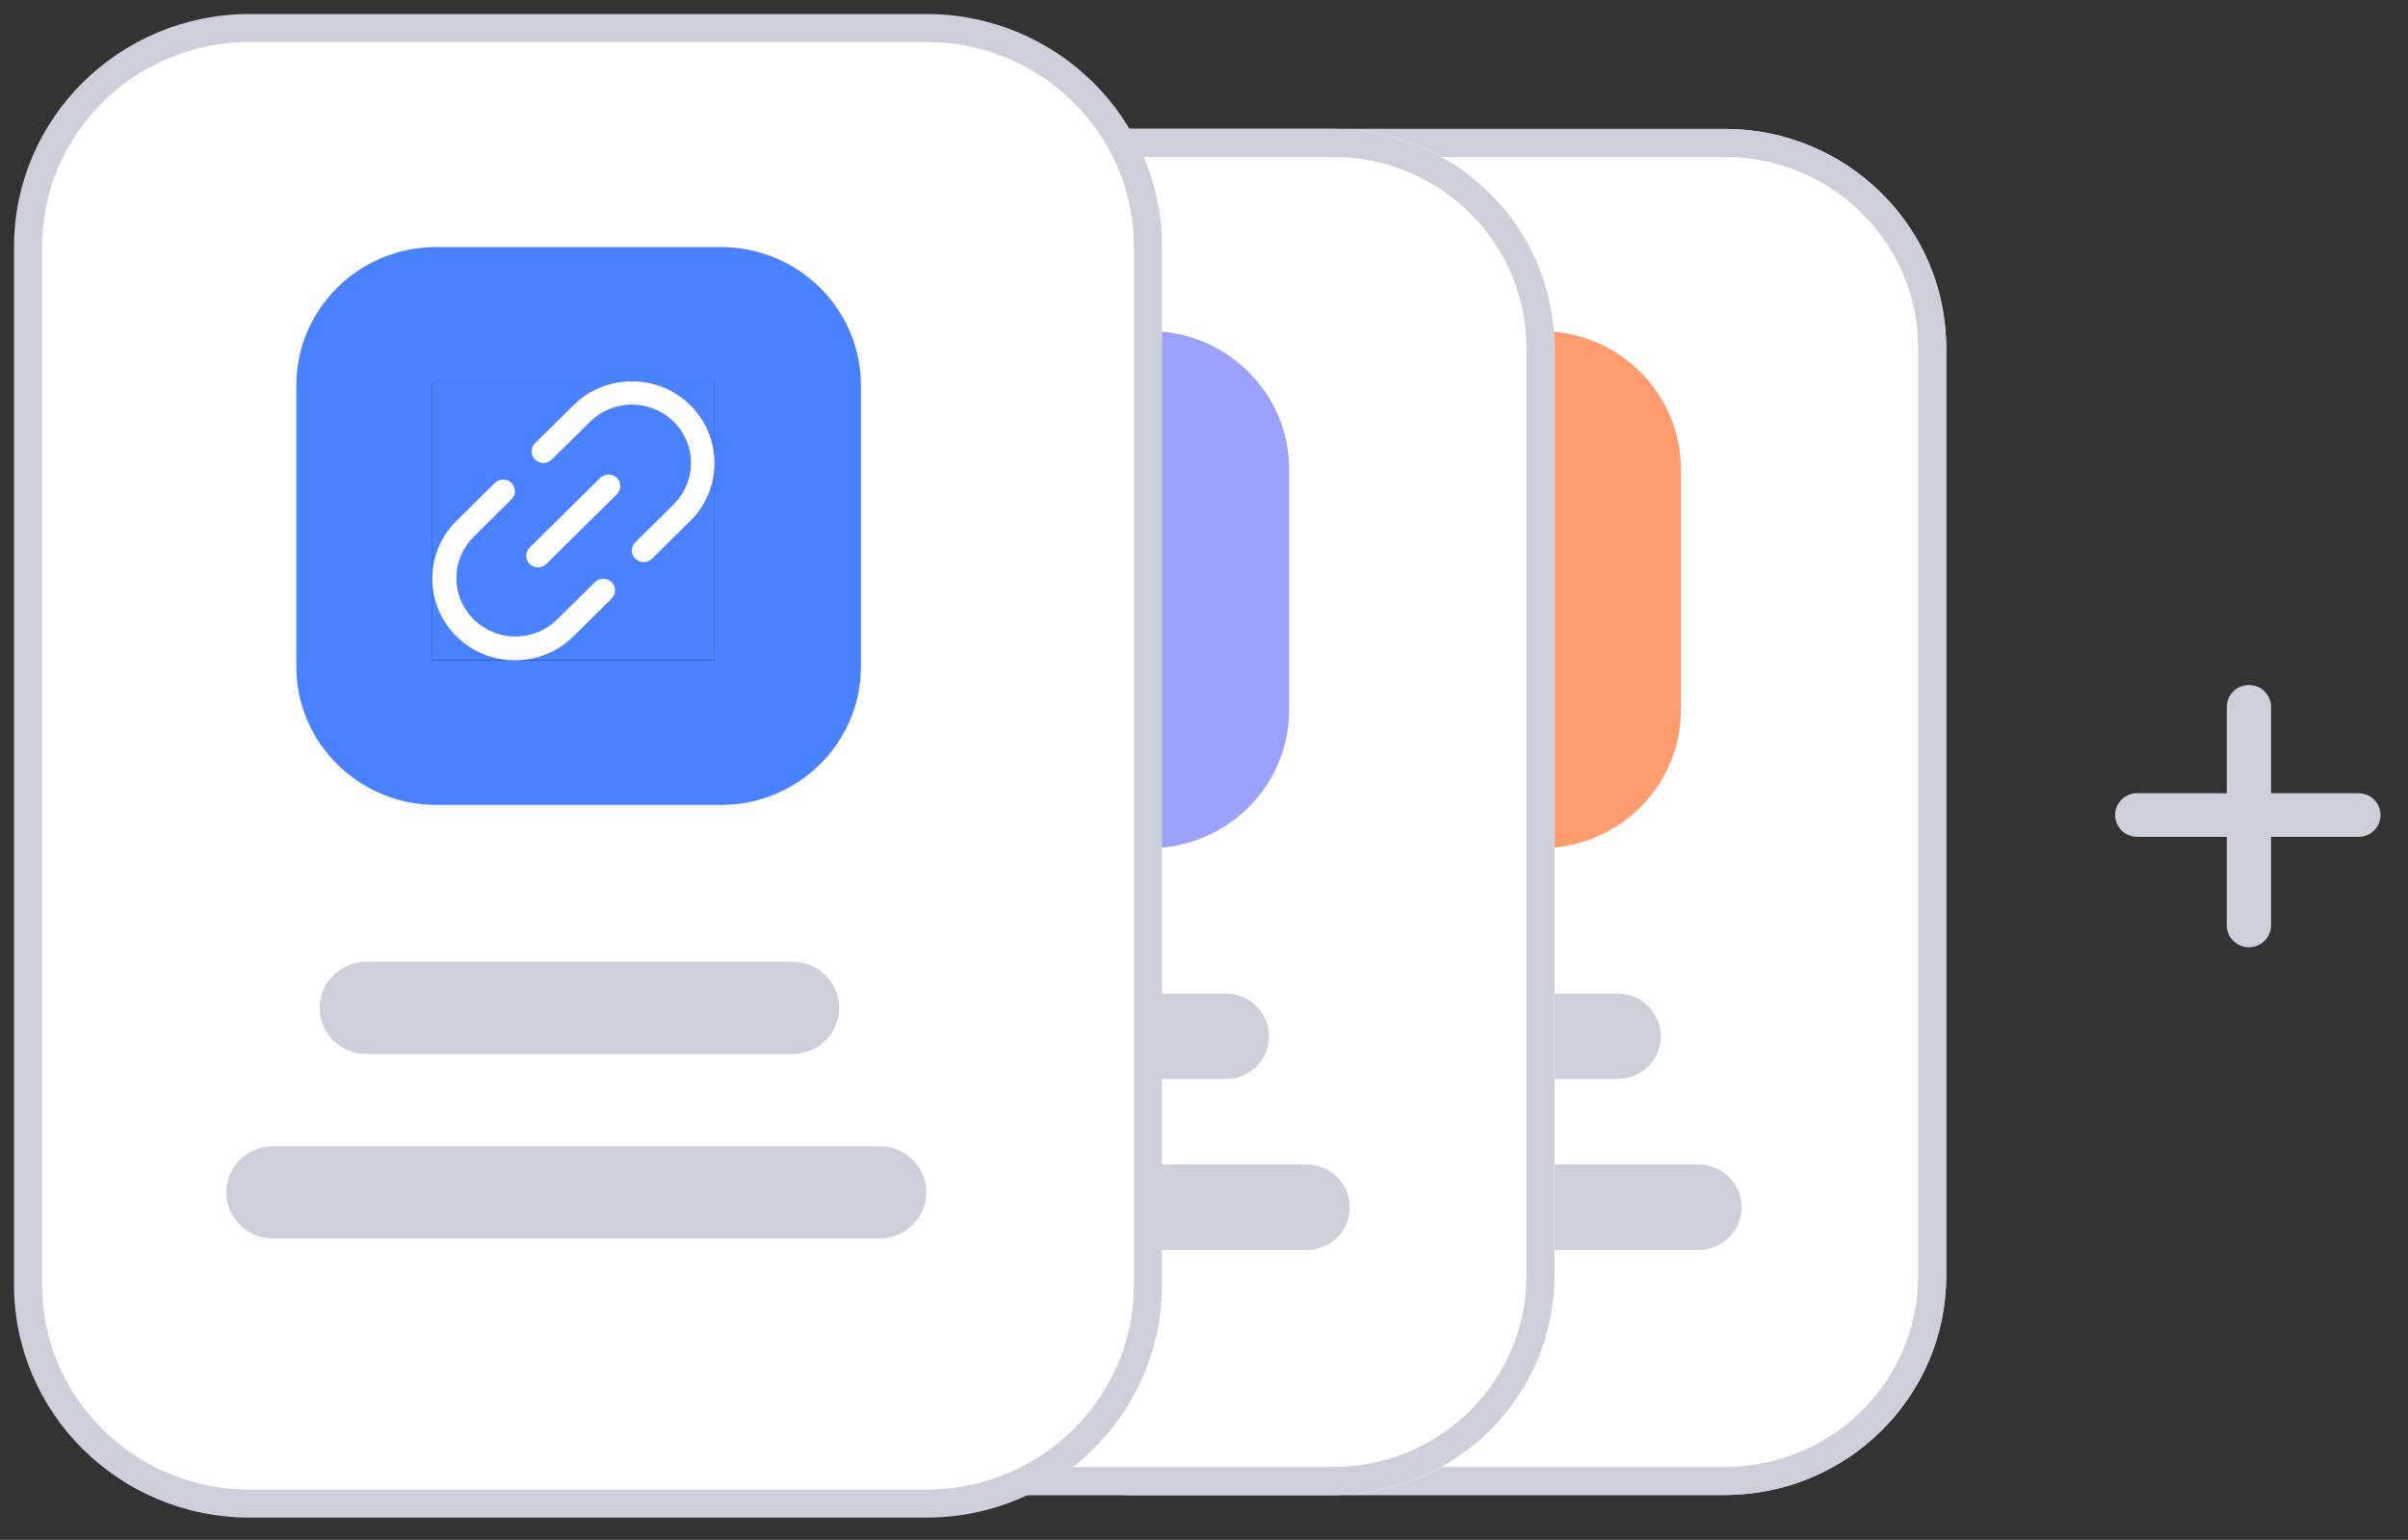 <svg width="86" height="55" viewBox="0 0 86 55" fill="none" xmlns="http://www.w3.org/2000/svg">
<rect x="0" y="0" width="86" height="55" fill="#333333" stroke="none"/>
<path d="M61.591 4.604H40.409C36.036 4.604 32.492 8.106 32.492 12.427V45.573C32.492 49.894 36.036 53.397 40.409 53.397H61.591C65.963 53.397 69.507 49.894 69.507 45.573V12.427C69.507 8.106 65.963 4.604 61.591 4.604Z" fill="white"/>
<path fill-rule="evenodd" clip-rule="evenodd" d="M61.591 5.604H40.409C36.578 5.604 33.492 8.67 33.492 12.427V45.573C33.492 49.331 36.578 52.397 40.409 52.397H61.591C65.422 52.397 68.507 49.331 68.507 45.573V12.427C68.507 8.67 65.422 5.604 61.591 5.604ZM40.409 4.604H61.591C65.963 4.604 69.507 8.106 69.507 12.427V45.573C69.507 49.894 65.963 53.397 61.591 53.397H40.409C36.036 53.397 32.492 49.894 32.492 45.573V12.427C32.492 8.106 36.036 4.604 40.409 4.604Z" fill="#CDD0DB"/>
<path d="M55.034 11.825H46.344C43.583 11.825 41.344 14.037 41.344 16.766V25.354C41.344 28.083 43.583 30.296 46.344 30.296H55.034C57.796 30.296 60.034 28.083 60.034 25.354V16.766C60.034 14.037 57.796 11.825 55.034 11.825Z" fill="#FF9C6F"/>
<path d="M55.189 16.271H45.844V25.507H55.189V16.271Z" fill="black"/>
<path d="M55.189 16.271H45.844V25.507H55.189V16.271Z" fill="#FF9C6F"/>
<path d="M51.235 22.916L49.965 24.171C49.596 24.526 49.101 24.723 48.586 24.719C48.072 24.716 47.579 24.512 47.215 24.153C46.851 23.793 46.645 23.307 46.642 22.798C46.638 22.29 46.837 21.8 47.196 21.436L48.466 20.179C48.539 20.107 48.58 20.009 48.58 19.907C48.58 19.805 48.539 19.707 48.466 19.635C48.393 19.563 48.294 19.522 48.191 19.522C48.087 19.522 47.988 19.563 47.915 19.635L46.646 20.892C46.133 21.399 45.844 22.087 45.844 22.804C45.845 23.521 46.133 24.209 46.647 24.716C47.16 25.223 47.856 25.508 48.582 25.508C49.308 25.508 50.004 25.223 50.517 24.715L51.787 23.46C51.858 23.387 51.897 23.29 51.896 23.189C51.895 23.088 51.854 22.992 51.782 22.921C51.71 22.849 51.612 22.809 51.51 22.808C51.408 22.807 51.31 22.846 51.236 22.916H51.235Z" fill="white"/>
<path d="M54.389 17.065C54.136 16.813 53.834 16.613 53.501 16.477C53.17 16.34 52.813 16.271 52.454 16.272C52.095 16.271 51.739 16.34 51.407 16.476C51.075 16.612 50.773 16.812 50.52 17.063L49.247 18.319C49.174 18.391 49.133 18.489 49.133 18.591C49.133 18.693 49.174 18.791 49.247 18.863C49.32 18.935 49.419 18.976 49.523 18.976C49.626 18.976 49.725 18.936 49.798 18.863L51.069 17.608C51.251 17.428 51.466 17.285 51.704 17.188C51.941 17.09 52.196 17.041 52.453 17.041C52.84 17.041 53.219 17.155 53.541 17.368C53.862 17.58 54.113 17.882 54.261 18.236C54.41 18.589 54.448 18.978 54.373 19.354C54.297 19.729 54.111 20.073 53.837 20.344L52.567 21.599C52.494 21.672 52.453 21.769 52.453 21.872C52.453 21.974 52.494 22.072 52.567 22.144C52.64 22.216 52.739 22.256 52.842 22.256C52.946 22.256 53.045 22.216 53.118 22.144L54.388 20.889C54.901 20.382 55.188 19.694 55.188 18.977C55.189 18.26 54.901 17.573 54.389 17.065Z" fill="white"/>
<path d="M51.41 19.463L49.074 21.771C49.036 21.807 49.007 21.849 48.986 21.896C48.966 21.943 48.955 21.994 48.955 22.045C48.954 22.096 48.964 22.147 48.983 22.194C49.003 22.241 49.032 22.284 49.069 22.32C49.105 22.356 49.149 22.385 49.197 22.404C49.244 22.424 49.296 22.433 49.347 22.433C49.399 22.433 49.45 22.422 49.498 22.402C49.545 22.382 49.588 22.352 49.624 22.316L51.96 20.007C52.031 19.934 52.071 19.837 52.069 19.736C52.069 19.635 52.028 19.539 51.956 19.467C51.883 19.396 51.786 19.355 51.684 19.355C51.581 19.354 51.483 19.392 51.41 19.463Z" fill="white"/>
<path d="M57.77 35.489H43.661C42.808 35.489 42.117 36.172 42.117 37.015C42.117 37.858 42.808 38.542 43.661 38.542H57.77C58.623 38.542 59.315 37.858 59.315 37.015C59.315 36.172 58.623 35.489 57.77 35.489Z" fill="#CDD0DB"/>
<path d="M60.655 41.595H40.572C39.719 41.595 39.027 42.279 39.027 43.122C39.027 43.965 39.719 44.649 40.572 44.649H60.655C61.508 44.649 62.2 43.965 62.2 43.122C62.2 42.279 61.508 41.595 60.655 41.595Z" fill="#CDD0DB"/>
<path d="M47.599 4.604H26.416C22.044 4.604 18.5 8.106 18.5 12.427V45.573C18.5 49.894 22.044 53.397 26.416 53.397H47.599C51.971 53.397 55.515 49.894 55.515 45.573V12.427C55.515 8.106 51.971 4.604 47.599 4.604Z" fill="white"/>
<path fill-rule="evenodd" clip-rule="evenodd" d="M47.599 5.604H26.416C22.585 5.604 19.5 8.67 19.5 12.427V45.573C19.5 49.331 22.585 52.397 26.416 52.397H47.599C51.43 52.397 54.515 49.331 54.515 45.573V12.427C54.515 8.67 51.43 5.604 47.599 5.604ZM26.416 4.604H47.599C51.971 4.604 55.515 8.106 55.515 12.427V45.573C55.515 49.894 51.971 53.397 47.599 53.397H26.416C22.044 53.397 18.5 49.894 18.5 45.573V12.427C18.5 8.106 22.044 4.604 26.416 4.604Z" fill="#CDD0DB"/>
<path d="M41.042 11.825H32.352C29.591 11.825 27.352 14.037 27.352 16.766V25.354C27.352 28.083 29.591 30.296 32.352 30.296H41.042C43.804 30.296 46.042 28.083 46.042 25.354V16.766C46.042 14.037 43.804 11.825 41.042 11.825Z" fill="#9BA2FB"/>
<path d="M41.197 16.271H31.852V25.507H41.197V16.271Z" fill="black"/>
<path d="M41.197 16.271H31.852V25.507H41.197V16.271Z" fill="#9BA2FB"/>
<path d="M37.243 22.916L35.973 24.171C35.604 24.526 35.109 24.723 34.594 24.719C34.08 24.716 33.587 24.512 33.223 24.153C32.859 23.793 32.653 23.307 32.649 22.798C32.646 22.29 32.845 21.8 33.204 21.436L34.474 20.179C34.547 20.107 34.588 20.009 34.588 19.907C34.588 19.805 34.547 19.707 34.474 19.635C34.401 19.563 34.302 19.522 34.198 19.522C34.095 19.522 33.996 19.563 33.923 19.635L32.653 20.892C32.14 21.399 31.852 22.087 31.852 22.804C31.852 23.521 32.141 24.209 32.654 24.716C33.167 25.223 33.864 25.508 34.59 25.508C35.315 25.508 36.011 25.223 36.524 24.715L37.795 23.46C37.865 23.387 37.905 23.29 37.904 23.189C37.903 23.088 37.862 22.992 37.79 22.921C37.718 22.849 37.62 22.809 37.518 22.808C37.416 22.807 37.317 22.846 37.244 22.916H37.243Z" fill="white"/>
<path d="M40.396 17.065C40.143 16.813 39.842 16.613 39.509 16.477C39.177 16.34 38.821 16.271 38.462 16.272C38.102 16.271 37.746 16.34 37.414 16.476C37.082 16.612 36.781 16.812 36.527 17.063L35.255 18.319C35.182 18.391 35.141 18.489 35.141 18.591C35.141 18.693 35.182 18.791 35.255 18.863C35.328 18.935 35.427 18.976 35.53 18.976C35.633 18.976 35.733 18.936 35.806 18.863L37.077 17.608C37.258 17.428 37.474 17.285 37.711 17.188C37.949 17.09 38.204 17.041 38.461 17.041C38.848 17.041 39.226 17.155 39.548 17.368C39.87 17.58 40.121 17.882 40.269 18.236C40.417 18.589 40.456 18.978 40.38 19.354C40.305 19.729 40.118 20.073 39.845 20.344L38.575 21.599C38.501 21.672 38.46 21.769 38.46 21.872C38.46 21.974 38.501 22.072 38.575 22.144C38.648 22.216 38.747 22.256 38.85 22.256C38.953 22.256 39.052 22.216 39.126 22.144L40.396 20.889C40.908 20.382 41.196 19.694 41.196 18.977C41.196 18.26 40.909 17.573 40.396 17.065Z" fill="white"/>
<path d="M37.417 19.463L35.081 21.771C35.044 21.807 35.014 21.849 34.994 21.896C34.973 21.943 34.963 21.994 34.962 22.045C34.962 22.096 34.972 22.147 34.991 22.194C35.011 22.241 35.04 22.284 35.076 22.32C35.113 22.356 35.156 22.385 35.204 22.404C35.252 22.424 35.303 22.433 35.355 22.433C35.407 22.433 35.458 22.422 35.505 22.402C35.553 22.382 35.596 22.352 35.632 22.316L37.968 20.007C38.039 19.934 38.078 19.837 38.077 19.736C38.076 19.635 38.035 19.539 37.963 19.467C37.891 19.396 37.793 19.355 37.691 19.355C37.589 19.354 37.491 19.392 37.417 19.463Z" fill="white"/>
<path d="M43.778 35.489H29.669C28.816 35.489 28.125 36.172 28.125 37.015C28.125 37.858 28.816 38.542 29.669 38.542H43.778C44.631 38.542 45.323 37.858 45.323 37.015C45.323 36.172 44.631 35.489 43.778 35.489Z" fill="#CDD0DB"/>
<path d="M46.663 41.595H26.579C25.726 41.595 25.035 42.279 25.035 43.122C25.035 43.965 25.726 44.649 26.579 44.649H46.663C47.516 44.649 48.207 43.965 48.207 43.122C48.207 42.279 47.516 41.595 46.663 41.595Z" fill="#CDD0DB"/>
<path d="M33.083 1H8.916C4.544 1 1 4.503 1 8.824V45.882C1 50.203 4.544 53.706 8.916 53.706H33.083C37.455 53.706 41 50.203 41 45.882V8.824C41 4.503 37.455 1 33.083 1Z" fill="white"/>
<path fill-rule="evenodd" clip-rule="evenodd" d="M8.916 1.5C4.815 1.5 1.5 4.784 1.5 8.824V45.882C1.5 49.922 4.815 53.206 8.916 53.206H33.083C37.185 53.206 40.5 49.922 40.5 45.882V8.824C40.5 4.784 37.185 1.5 33.083 1.5H8.916ZM0.5 8.824C0.5 4.221 4.274 0.5 8.916 0.5H33.083C37.726 0.5 41.5 4.221 41.5 8.824V45.882C41.5 50.485 37.726 54.206 33.083 54.206H8.916C4.274 54.206 0.5 50.485 0.5 45.882V8.824Z" fill="#CDD0DB"/>
<path d="M25.747 8.824H15.583C12.822 8.824 10.583 11.036 10.583 13.765V23.809C10.583 26.538 12.822 28.75 15.583 28.75H25.747C28.508 28.75 30.747 26.538 30.747 23.809V13.765C30.747 11.036 28.508 8.824 25.747 8.824Z" fill="#4981FF"/>
<path d="M25.52 13.621H15.438V23.584H25.52V13.621Z" fill="black"/>
<path d="M25.52 13.621H15.438V23.584H25.52V13.621Z" fill="#4981FF"/>
<path d="M21.254 20.789L19.883 22.143C19.485 22.526 18.951 22.738 18.396 22.734C17.841 22.731 17.309 22.511 16.917 22.123C16.524 21.735 16.302 21.21 16.298 20.662C16.294 20.113 16.509 19.585 16.896 19.192L18.266 17.836C18.345 17.758 18.389 17.653 18.389 17.543C18.389 17.433 18.345 17.327 18.266 17.249C18.187 17.171 18.08 17.128 17.969 17.128C17.858 17.128 17.751 17.171 17.672 17.249L16.302 18.605C15.748 19.152 15.438 19.894 15.438 20.668C15.438 21.442 15.749 22.184 16.303 22.731C16.857 23.278 17.608 23.585 18.391 23.585C19.174 23.585 19.925 23.277 20.479 22.73L21.849 21.376C21.925 21.297 21.968 21.193 21.967 21.084C21.966 20.975 21.922 20.871 21.844 20.794C21.766 20.717 21.66 20.673 21.55 20.672C21.44 20.671 21.334 20.713 21.255 20.789H21.254Z" fill="white"/>
<path d="M24.656 14.476C24.382 14.204 24.057 13.989 23.699 13.842C23.34 13.695 22.956 13.62 22.568 13.621C22.181 13.62 21.797 13.695 21.438 13.841C21.08 13.988 20.755 14.203 20.482 14.475L19.109 15.829C19.03 15.907 18.986 16.013 18.986 16.123C18.986 16.233 19.03 16.339 19.109 16.417C19.188 16.494 19.294 16.538 19.406 16.538C19.517 16.538 19.624 16.494 19.703 16.417L21.075 15.062C21.27 14.868 21.503 14.714 21.759 14.609C22.015 14.504 22.29 14.45 22.568 14.451C22.985 14.451 23.393 14.574 23.741 14.803C24.088 15.032 24.358 15.358 24.518 15.74C24.678 16.121 24.72 16.541 24.639 16.946C24.557 17.35 24.356 17.722 24.061 18.014L22.69 19.368C22.611 19.446 22.567 19.552 22.567 19.662C22.567 19.772 22.611 19.878 22.69 19.956C22.769 20.034 22.876 20.078 22.987 20.078C23.099 20.078 23.206 20.034 23.285 19.956L24.655 18.602C25.208 18.055 25.518 17.313 25.518 16.54C25.519 15.766 25.208 15.024 24.656 14.476Z" fill="white"/>
<path d="M21.442 17.063L18.921 19.554C18.881 19.593 18.849 19.638 18.827 19.689C18.805 19.74 18.794 19.794 18.793 19.849C18.793 19.904 18.803 19.959 18.824 20.01C18.846 20.061 18.877 20.107 18.916 20.146C18.956 20.185 19.003 20.216 19.054 20.237C19.106 20.258 19.161 20.268 19.217 20.268C19.273 20.267 19.328 20.256 19.379 20.234C19.43 20.212 19.477 20.181 19.515 20.141L22.036 17.65C22.112 17.572 22.155 17.467 22.154 17.358C22.153 17.25 22.109 17.145 22.031 17.069C21.953 16.991 21.848 16.948 21.737 16.947C21.627 16.946 21.521 16.988 21.442 17.063Z" fill="white"/>
<path d="M28.304 34.353H13.083C12.162 34.353 11.416 35.09 11.416 36C11.416 36.91 12.162 37.647 13.083 37.647H28.304C29.224 37.647 29.971 36.91 29.971 36C29.971 35.09 29.224 34.353 28.304 34.353Z" fill="#CDD0DB"/>
<path d="M31.416 40.941H9.75C8.829 40.941 8.083 41.679 8.083 42.589C8.083 43.498 8.829 44.236 9.75 44.236H31.416C32.337 44.236 33.083 43.498 33.083 42.589C33.083 41.679 32.337 40.941 31.416 40.941Z" fill="#CDD0DB"/>
<path d="M81.109 33.054V25.248C81.109 24.817 80.755 24.467 80.319 24.467C79.883 24.467 79.529 24.817 79.529 25.248V33.054C79.529 33.485 79.883 33.834 80.319 33.834C80.755 33.834 81.109 33.485 81.109 33.054Z" fill="#CDD0DB"/>
<path d="M76.329 28.331H84.228C84.664 28.331 85.018 28.68 85.018 29.111C85.018 29.542 84.664 29.892 84.228 29.892H76.329C75.893 29.892 75.54 29.542 75.54 29.111C75.54 28.68 75.893 28.331 76.329 28.331Z" fill="#CDD0DB"/>
</svg>
